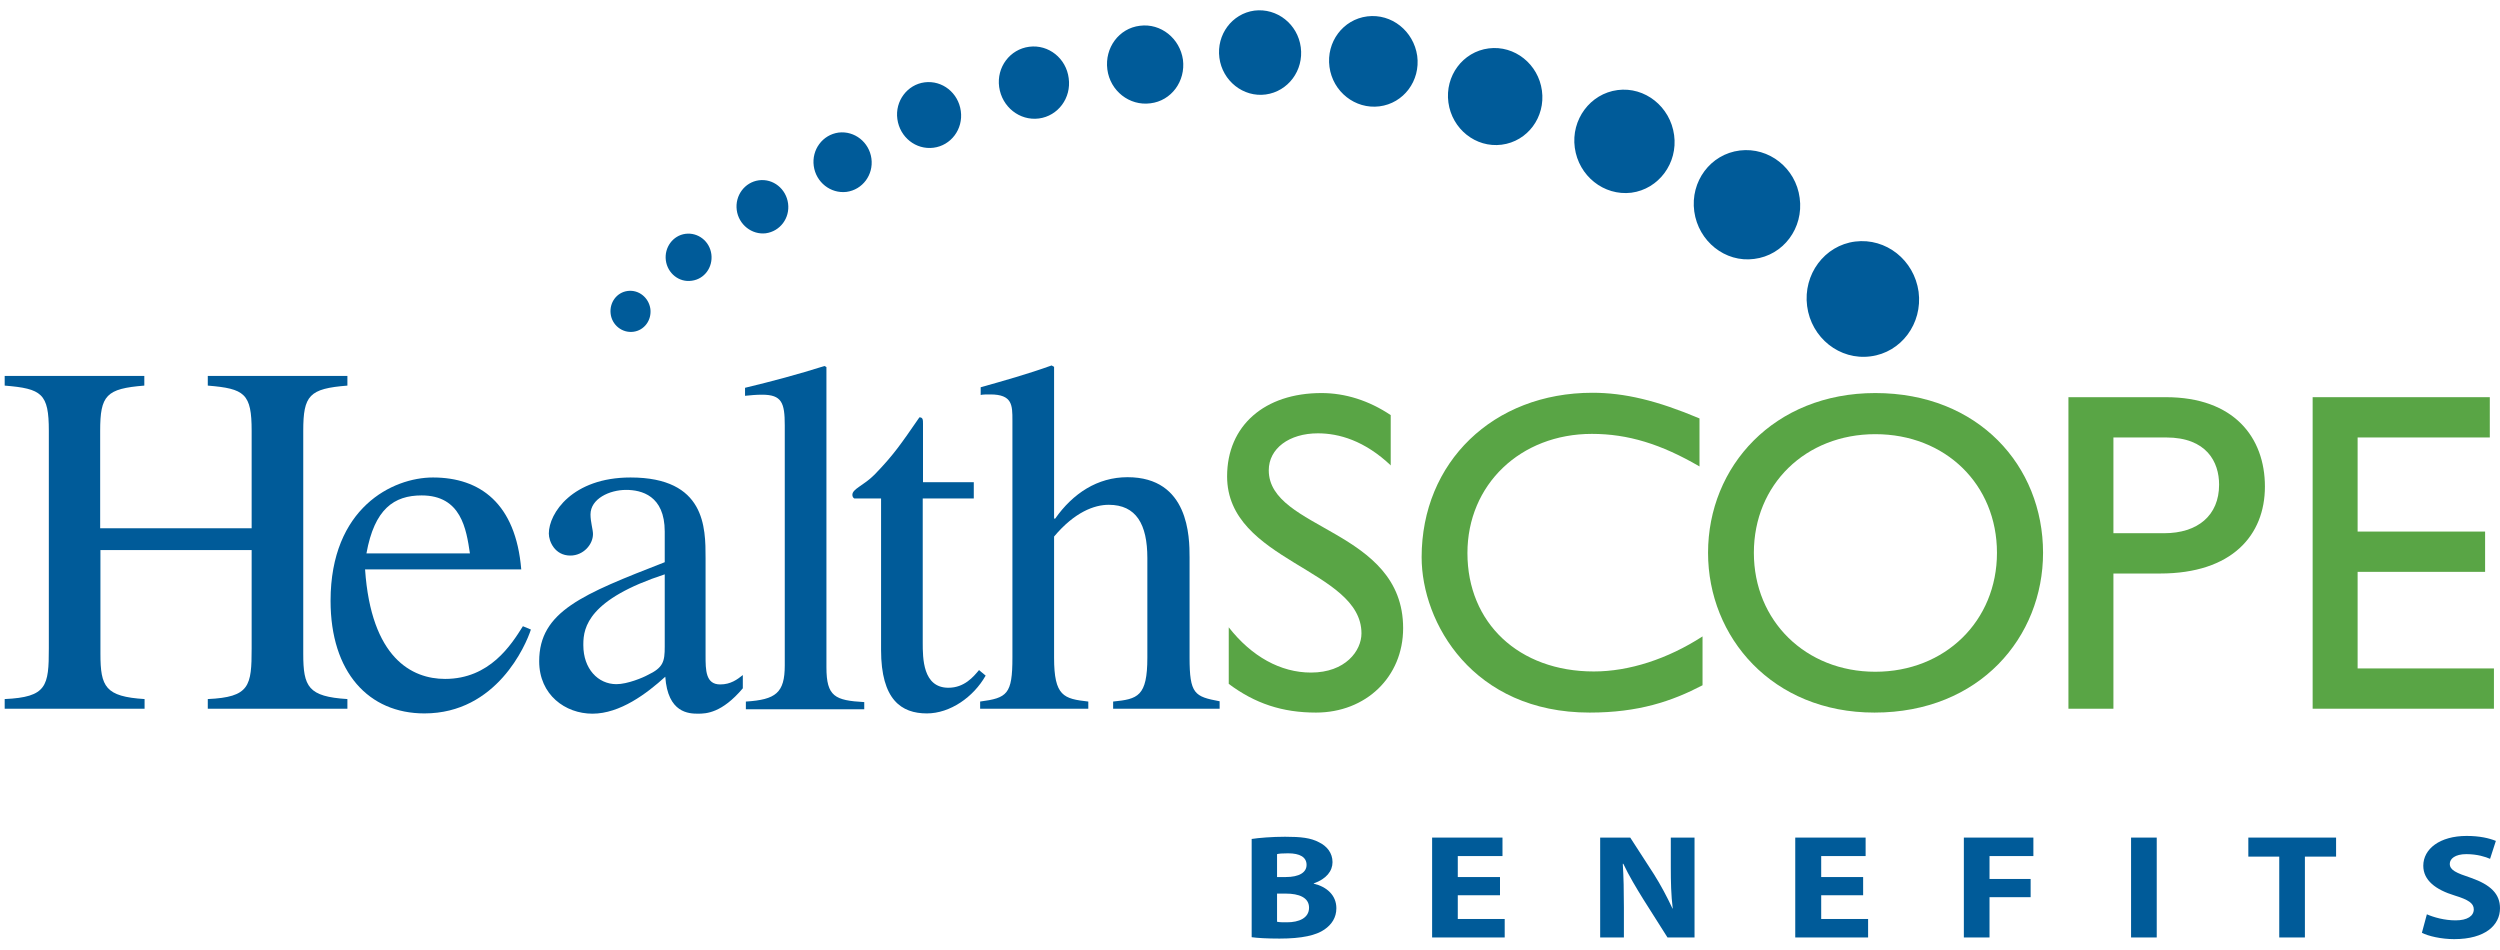<svg width="150" height="57" viewBox="0 0 150 57" fill="none" xmlns="http://www.w3.org/2000/svg">
<g clip-path="url(#clip0_3501_914)">
<path d="M145.612 54.858C146.026 55.04 146.672 55.222 147.334 55.222C148.046 55.222 148.427 54.957 148.427 54.56C148.427 54.195 148.096 53.98 147.285 53.732C146.142 53.384 145.397 52.821 145.397 51.944C145.397 50.934 146.391 50.156 147.997 50.156C148.775 50.156 149.338 50.288 149.752 50.454L149.404 51.53C149.139 51.414 148.642 51.248 147.98 51.248C147.301 51.248 146.987 51.53 146.987 51.828C146.987 52.209 147.367 52.374 148.261 52.672C149.437 53.086 150 53.633 150 54.493C150 55.503 149.122 56.348 147.252 56.348C146.473 56.348 145.695 56.166 145.314 55.967L145.612 54.858Z" fill="#005B99"/>
<path d="M134.9 50.255V51.397H136.755V56.248H138.294V51.397H140.165V50.255H134.9Z" fill="#005B99"/>
<path d="M129.404 50.255H127.864V56.248H129.404V50.255Z" fill="#005B99"/>
<path d="M117.831 50.255V56.248H119.371V53.831H121.838V52.738H119.371V51.364H122.003V50.255H117.831Z" fill="#005B99"/>
<path d="M107.715 50.255V56.248H112.086V55.139H109.272V53.715H111.788V52.623H109.272V51.364H111.937V50.255H107.715Z" fill="#005B99"/>
<path d="M96.01 56.248V50.255H97.814L99.238 52.457C99.636 53.086 100.033 53.831 100.348 54.51H100.364C100.265 53.715 100.248 52.921 100.248 52.01V50.255H101.672V56.248H100.05L98.593 53.947C98.195 53.301 97.732 52.54 97.4 51.828H97.367C97.417 52.623 97.434 53.467 97.434 54.444V56.248H96.01Z" fill="#005B99"/>
<path d="M85.927 50.255V56.248H90.282V55.139H87.467V53.715H90V52.623H87.467V51.364H90.149V50.255H85.927Z" fill="#005B99"/>
<path d="M76.623 53.616H77.153C77.931 53.616 78.543 53.848 78.543 54.46C78.543 55.089 77.931 55.338 77.219 55.338C76.954 55.338 76.772 55.338 76.623 55.305V53.616ZM75.1 56.232C75.447 56.281 76.01 56.315 76.772 56.315C78.129 56.315 78.974 56.116 79.471 55.768C79.901 55.47 80.182 55.056 80.182 54.493C80.182 53.715 79.603 53.202 78.825 53.02V53.003C79.586 52.738 79.951 52.258 79.951 51.728C79.951 51.182 79.62 50.768 79.139 50.536C78.643 50.272 78.063 50.205 77.103 50.205C76.325 50.205 75.513 50.272 75.1 50.338V56.232ZM76.623 51.248C76.739 51.215 76.937 51.199 77.285 51.199C77.997 51.199 78.394 51.43 78.394 51.894C78.394 52.341 77.964 52.623 77.136 52.623H76.623V51.248Z" fill="#005B99"/>
<path d="M108.427 18.367C108.179 16.463 109.47 14.725 111.308 14.493C113.162 14.262 114.851 15.603 115.116 17.507C115.364 19.411 114.073 21.149 112.235 21.381C110.381 21.629 108.675 20.271 108.427 18.367Z" fill="#005B99"/>
<path d="M101.656 12.689C101.408 10.884 102.633 9.245 104.388 9.03C106.143 8.815 107.749 10.089 107.981 11.877C108.229 13.682 107.004 15.321 105.249 15.536C103.51 15.768 101.904 14.477 101.656 12.689Z" fill="#005B99"/>
<path d="M94.487 8.864C94.255 7.175 95.414 5.619 97.053 5.404C98.692 5.189 100.216 6.397 100.447 8.103C100.679 9.791 99.52 11.348 97.881 11.563C96.225 11.762 94.719 10.553 94.487 8.864Z" fill="#005B99"/>
<path d="M86.904 6.149C86.689 4.56 87.765 3.103 89.321 2.904C90.877 2.705 92.301 3.848 92.516 5.437C92.732 7.027 91.656 8.483 90.099 8.682C88.543 8.881 87.119 7.738 86.904 6.149Z" fill="#005B99"/>
<path d="M79.768 4.013C79.569 2.523 80.579 1.166 82.036 0.983C83.493 0.801 84.818 1.861 85.033 3.351C85.232 4.841 84.222 6.199 82.765 6.381C81.308 6.563 79.967 5.503 79.768 4.013Z" fill="#005B99"/>
<path d="M73.163 3.467C72.981 2.076 73.924 0.818 75.265 0.636C76.623 0.47 77.865 1.447 78.047 2.838C78.229 4.229 77.285 5.487 75.944 5.669C74.603 5.851 73.345 4.858 73.163 3.467Z" fill="#005B99"/>
<path d="M66.44 4.162C66.275 2.871 67.136 1.695 68.394 1.546C69.652 1.381 70.795 2.308 70.977 3.583C71.142 4.874 70.281 6.05 69.023 6.199C67.765 6.364 66.606 5.454 66.44 4.162Z" fill="#005B99"/>
<path d="M59.95 5.222C59.785 4.03 60.596 2.954 61.755 2.805C62.914 2.656 63.973 3.5 64.122 4.692C64.288 5.884 63.477 6.96 62.334 7.109C61.175 7.258 60.116 6.414 59.95 5.222Z" fill="#005B99"/>
<path d="M53.841 7.142C53.692 6.066 54.437 5.073 55.48 4.94C56.54 4.808 57.5 5.57 57.649 6.662C57.798 7.755 57.053 8.732 56.01 8.864C54.95 8.997 53.99 8.235 53.841 7.142Z" fill="#005B99"/>
<path d="M48.825 9.957C48.692 8.98 49.354 8.086 50.315 7.954C51.275 7.838 52.152 8.533 52.285 9.51C52.417 10.487 51.755 11.381 50.795 11.513C49.834 11.629 48.957 10.934 48.825 9.957Z" fill="#005B99"/>
<path d="M44.205 12.606C44.089 11.729 44.685 10.934 45.53 10.818C46.391 10.702 47.169 11.331 47.285 12.209C47.401 13.086 46.805 13.881 45.944 13.997C45.116 14.096 44.321 13.483 44.205 12.606Z" fill="#005B99"/>
<path d="M39.95 15.619C39.851 14.841 40.38 14.129 41.126 14.03C41.887 13.931 42.582 14.477 42.682 15.255C42.781 16.033 42.268 16.745 41.506 16.844C40.745 16.96 40.049 16.397 39.95 15.619Z" fill="#005B99"/>
<path d="M36.639 18.831C36.556 18.152 37.004 17.54 37.666 17.457C38.328 17.374 38.924 17.854 39.023 18.533C39.106 19.212 38.659 19.825 37.997 19.907C37.335 19.99 36.722 19.51 36.639 18.831Z" fill="#005B99"/>
<path d="M0.281 41.944C2.814 41.828 2.93 41.166 2.93 38.897V25.851C2.93 23.616 2.516 23.318 0.281 23.136V22.556H8.659V23.136C6.374 23.318 6.01 23.715 6.01 25.851V31.695H15.099V25.851C15.099 23.616 14.685 23.318 12.467 23.136V22.556H20.844V23.136C18.559 23.318 18.195 23.715 18.195 25.851V39.228C18.195 41.215 18.493 41.795 20.844 41.944V42.523H12.467V41.944C14.983 41.828 15.099 41.166 15.099 38.897V33.003H6.026V39.228C6.026 41.215 6.324 41.795 8.675 41.944V42.523H0.281V41.944Z" fill="#005B99"/>
<path d="M31.374 37.573C30.679 38.682 29.387 40.735 26.705 40.735C24.719 40.735 22.268 39.493 21.904 34.162H31.275C30.944 30.205 28.808 28.649 25.977 28.649C23.56 28.649 19.834 30.47 19.834 36.05C19.834 40.338 22.119 42.805 25.464 42.805C29.801 42.805 31.556 38.699 31.854 37.772L31.374 37.573ZM21.987 33.202C22.467 30.536 23.642 29.725 25.298 29.725C27.682 29.725 27.98 31.762 28.195 33.202H21.987Z" fill="#005B99"/>
<path d="M44.569 40.503C44.238 40.768 43.841 41.066 43.212 41.066C42.334 41.066 42.334 40.205 42.334 39.328V33.483C42.334 31.662 42.334 28.649 37.831 28.649C34.337 28.649 32.93 30.801 32.93 32.01C32.93 32.49 33.294 33.334 34.221 33.334C35 33.334 35.579 32.672 35.579 32.043C35.579 31.778 35.43 31.315 35.43 30.868C35.43 29.924 36.572 29.394 37.566 29.394C38.476 29.394 39.884 29.725 39.884 31.894V33.732C34.967 35.652 32.351 36.679 32.351 39.675C32.351 41.695 33.923 42.821 35.546 42.821C37.202 42.821 38.807 41.613 39.917 40.603C40.066 42.788 41.341 42.821 41.887 42.821C42.367 42.821 43.311 42.788 44.569 41.298V40.503ZM39.884 38.798C39.884 39.692 39.801 40.056 38.857 40.503C38.592 40.652 37.649 41.05 36.986 41.05C35.877 41.05 35 40.123 35 38.715V38.649C35 37.623 35.331 35.95 39.884 34.46V38.798Z" fill="#005B99"/>
<path d="M44.768 42.093C46.54 41.977 47.086 41.58 47.086 39.924V25.52C47.086 24.162 46.904 23.682 45.729 23.682C45.331 23.682 45.066 23.715 44.702 23.748V23.268C46.292 22.887 47.898 22.457 49.47 21.96L49.586 22.026V40.04C49.586 41.795 50.099 42.026 51.855 42.126V42.556H44.752V42.093H44.768Z" fill="#005B99"/>
<path d="M58.41 29.907H55.364V38.55C55.364 39.493 55.364 41.265 56.904 41.265C57.864 41.265 58.41 40.603 58.741 40.205L59.139 40.536C58.41 41.828 57.003 42.805 55.612 42.805C54.089 42.805 52.864 41.993 52.864 38.997V29.907H51.258C51.192 29.874 51.142 29.791 51.142 29.692C51.142 29.328 51.804 29.146 52.467 28.483C53.609 27.308 54.056 26.646 55.165 25.04C55.38 25.04 55.38 25.189 55.38 25.437V28.93H58.427V29.907H58.41Z" fill="#005B99"/>
<path d="M73.162 42.523H66.788V42.093C68.261 41.944 68.841 41.795 68.841 39.46V33.483C68.841 31.463 68.178 30.288 66.523 30.288C65.645 30.288 64.47 30.735 63.245 32.192V39.46C63.245 41.778 63.824 41.927 65.298 42.093V42.523H58.808V42.093C60.43 41.877 60.745 41.662 60.745 39.46V25.222C60.745 24.311 60.745 23.666 59.42 23.666C59.238 23.666 58.94 23.666 58.841 23.699V23.235C60.198 22.854 61.672 22.44 63.096 21.927L63.245 22.01V31.116H63.311C64.371 29.609 65.844 28.632 67.649 28.632C71.341 28.632 71.374 32.225 71.374 33.434V39.444C71.374 41.646 71.672 41.795 73.178 42.076V42.523H73.162Z" fill="#005B99"/>
<path d="M83.46 27.937C81.871 26.43 80.331 26 79.073 26C77.351 26 76.126 26.911 76.126 28.218C76.126 31.811 84.188 31.745 84.188 37.689C84.188 40.619 81.953 42.755 78.957 42.755C76.937 42.755 75.298 42.209 73.725 41.033V37.639C75.099 39.394 76.837 40.354 78.659 40.354C80.728 40.354 81.688 39.046 81.688 38.003C81.688 34.146 73.626 33.699 73.626 28.583C73.626 25.536 75.877 23.583 79.288 23.583C80.712 23.583 82.135 24.03 83.443 24.907V27.937H83.46Z" fill="#59A545"/>
<path d="M101.97 27.987C99.669 26.646 97.682 26.033 95.513 26.033C91.225 26.033 88.046 29.079 88.046 33.185C88.046 37.374 91.126 40.288 95.629 40.288C97.748 40.288 100.05 39.543 102.152 38.185V41.116C100.314 42.076 98.311 42.755 95.381 42.755C88.361 42.755 85.298 37.358 85.298 33.434C85.298 27.738 89.586 23.566 95.546 23.566C97.467 23.566 99.42 24.03 101.97 25.106V27.987Z" fill="#59A545"/>
<path d="M102.483 33.169C102.483 38.235 106.341 42.755 112.467 42.755C118.808 42.755 122.583 38.202 122.583 33.169C122.583 27.954 118.709 23.583 112.517 23.583C106.44 23.583 102.483 27.987 102.483 33.169ZM105.232 33.169C105.232 29.063 108.344 26.05 112.517 26.05C116.722 26.05 119.818 29.063 119.818 33.169C119.818 37.258 116.705 40.305 112.517 40.305C108.344 40.305 105.232 37.258 105.232 33.169Z" fill="#59A545"/>
<path d="M124.106 23.831V42.523H126.805V34.411H129.603C133.924 34.411 135.895 32.109 135.895 29.195C135.895 26.248 134.04 23.831 129.951 23.831H124.106ZM126.805 26.248H129.967C132.401 26.248 133.146 27.722 133.146 29.079C133.146 30.934 131.855 31.993 129.851 31.993H126.805V26.248Z" fill="#59A545"/>
<path d="M149.388 26.248H141.457V31.894H149.106V34.311H141.457V40.106H149.636V42.523H138.759V23.831H149.388V26.248Z" fill="#59A545"/>
</g>
<defs>
<clipPath id="clip0_3501_914">
<rect width="150" height="56.291" fill="white" transform="translate(0 0.354)"/>
</clipPath>
</defs>
</svg>
